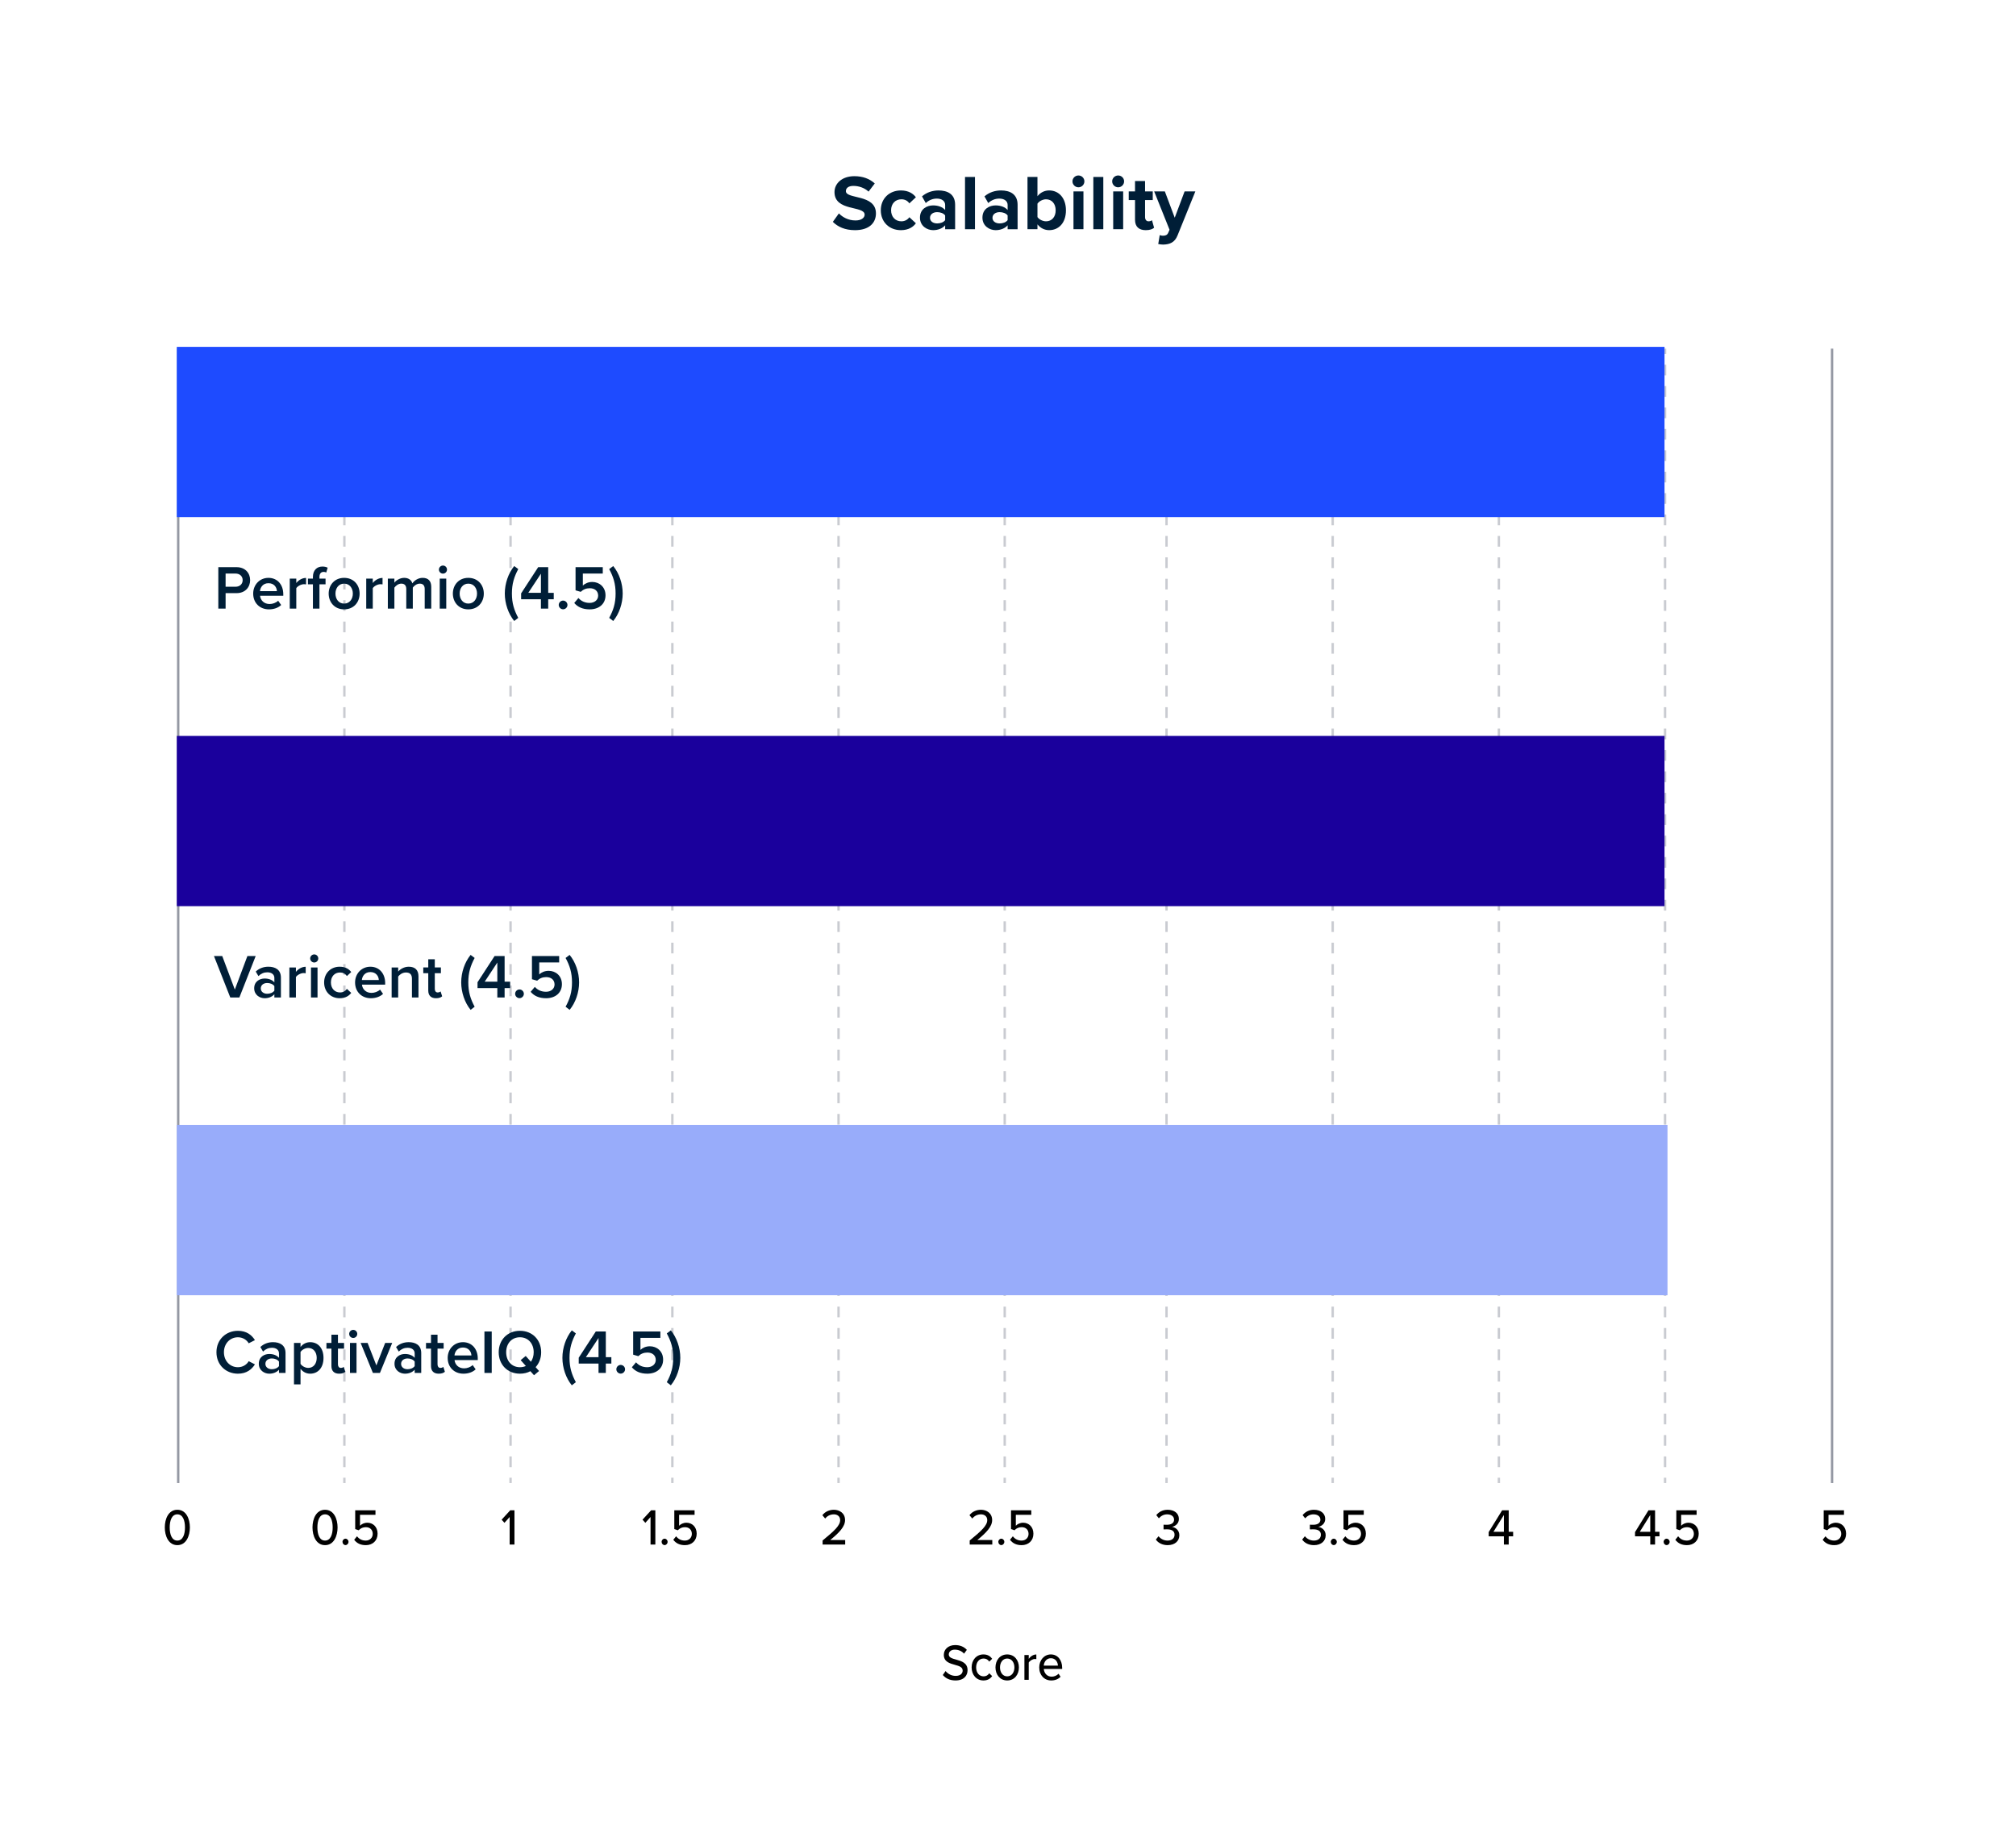 <?xml version="1.0" encoding="UTF-8"?><svg id="Layer_1" xmlns="http://www.w3.org/2000/svg" width="450" height="412.08" xmlns:xlink="http://www.w3.org/1999/xlink" viewBox="0 0 450 412.08"><defs><style>.cls-1,.cls-2,.cls-3{fill:none;}.cls-4{fill:#1e4bff;}.cls-2,.cls-3{stroke:#9498a3;stroke-miterlimit:10;stroke-width:.532px;}.cls-3{stroke-dasharray:2.389 2.389;}.cls-5{fill:#001e37;}.cls-6{fill:#1a009c;}.cls-7{fill:#fff;filter:url(#drop-shadow-1);}.cls-8{opacity:.5;}.cls-9{fill:#98acfa;}</style><filter id="drop-shadow-1" x="-.117" y="-.166" width="450.24" height="412.08" filterUnits="userSpaceOnUse"><feOffset dx="-.252" dy="0"/><feGaussianBlur result="blur" stdDeviation="5.036"/><feFlood flood-color="#000" flood-opacity=".2"/><feComposite in2="blur" operator="in"/><feComposite in="SourceGraphic"/></filter></defs><path class="cls-7" d="M22.907,15.149h404.752c4.101,0,7.431,3.33,7.431,7.431v366.738c0,4.102-3.33,7.432-7.432,7.432H22.907c-4.101,0-7.431-3.33-7.431-7.431V22.58c0-4.102,3.33-7.432,7.432-7.432Z"/><rect class="cls-1" x="33.007" y="36.592" width="386.238" height="43.55"/><path class="cls-5" d="M185.904,49.518l1.349-1.889c.823.856,2.102,1.574,3.714,1.574,1.366,0,2.031-.629,2.031-1.294,0-2.063-6.727-.647-6.727-5.036,0-1.941,1.682-3.55,4.433-3.55,1.856,0,3.397.56,4.554,1.626l-1.384,1.818c-.945-.874-2.207-1.276-3.398-1.276-1.068,0-1.664.472-1.664,1.171,0,1.854,6.709.612,6.709,4.966,0,2.133-1.523,3.742-4.677,3.742-2.242,0-3.854-.752-4.939-1.854Z"/><path class="cls-5" d="M196.608,46.93c0-2.588,1.874-4.424,4.484-4.424,1.734,0,2.785.752,3.346,1.521l-1.454,1.364c-.402-.595-1.016-.909-1.786-.909-1.35,0-2.295.979-2.295,2.448s.945,2.465,2.295,2.465c.771,0,1.384-.35,1.786-.91l1.454,1.347c-.561.787-1.611,1.539-3.346,1.539-2.61,0-4.484-1.836-4.484-4.441Z"/><path class="cls-5" d="M210.973,51.161v-.874c-.578.682-1.576,1.084-2.681,1.084-1.349,0-2.942-.909-2.942-2.798,0-1.976,1.594-2.728,2.942-2.728,1.121,0,2.12.367,2.681,1.032v-1.137c0-.856-.735-1.416-1.856-1.416-.911,0-1.752.332-2.471.996l-.841-1.486c1.034-.909,2.365-1.329,3.696-1.329,1.927,0,3.696.769,3.696,3.2v5.456h-2.225ZM210.973,49.133v-1.049c-.368-.49-1.068-.734-1.787-.734-.876,0-1.594.455-1.594,1.276,0,.787.718,1.242,1.594,1.242.719,0,1.419-.245,1.787-.734Z"/><path class="cls-5" d="M215.405,51.161v-11.664h2.225v11.664h-2.225Z"/><path class="cls-5" d="M224.918,51.161v-.874c-.578.682-1.576,1.084-2.681,1.084-1.349,0-2.942-.909-2.942-2.798,0-1.976,1.594-2.728,2.942-2.728,1.121,0,2.12.367,2.681,1.032v-1.137c0-.856-.735-1.416-1.856-1.416-.911,0-1.752.332-2.471.996l-.841-1.486c1.034-.909,2.365-1.329,3.696-1.329,1.927,0,3.696.769,3.696,3.2v5.456h-2.225ZM224.918,49.133v-1.049c-.368-.49-1.068-.734-1.787-.734-.876,0-1.594.455-1.594,1.276,0,.787.718,1.242,1.594,1.242.719,0,1.419-.245,1.787-.734Z"/><path class="cls-5" d="M229.351,51.161v-11.664h2.225v4.302c.666-.857,1.611-1.294,2.61-1.294,2.154,0,3.748,1.679,3.748,4.441,0,2.815-1.611,4.424-3.748,4.424-1.017,0-1.944-.455-2.61-1.294v1.084h-2.225ZM233.485,49.395c1.297,0,2.155-.979,2.155-2.448s-.858-2.465-2.155-2.465c-.718,0-1.541.419-1.909.979v2.99c.368.542,1.191.944,1.909.944Z"/><path class="cls-5" d="M239.389,40.477c0-.734.613-1.312,1.331-1.312.736,0,1.331.577,1.331,1.312s-.595,1.329-1.331,1.329c-.718,0-1.331-.595-1.331-1.329ZM239.616,51.161v-8.446h2.225v8.446h-2.225Z"/><path class="cls-5" d="M244.049,51.161v-11.664h2.225v11.664h-2.225Z"/><path class="cls-5" d="M248.254,40.477c0-.734.613-1.312,1.331-1.312.736,0,1.331.577,1.331,1.312s-.595,1.329-1.331,1.329c-.718,0-1.331-.595-1.331-1.329ZM248.482,51.161v-8.446h2.225v8.446h-2.225Z"/><path class="cls-5" d="M253.353,49.063v-4.406h-1.402v-1.941h1.402v-2.308h2.242v2.308h1.716v1.941h-1.716v3.812c0,.524.279.927.771.927.333,0,.647-.123.771-.245l.473,1.679c-.332.297-.928.542-1.856.542-1.56,0-2.399-.805-2.399-2.309Z"/><path class="cls-5" d="M258.87,52.473c.192.087.49.14.7.14.578,0,.964-.157,1.174-.612l.315-.717-3.434-8.568h2.383l2.207,5.876,2.207-5.876h2.4l-3.977,9.828c-.631,1.591-1.752,2.011-3.206,2.046-.263,0-.823-.052-1.104-.123l.333-1.993Z"/><g class="cls-8"><line class="cls-2" x1="371.664" y1="77.815" x2="371.664" y2="79.009"/><line class="cls-3" x1="371.664" y1="81.397" x2="371.664" y2="328.625"/><line class="cls-2" x1="371.664" y1="329.82" x2="371.664" y2="331.014"/><line class="cls-2" x1="334.571" y1="77.815" x2="334.571" y2="79.009"/><line class="cls-3" x1="334.571" y1="81.397" x2="334.571" y2="328.625"/><line class="cls-2" x1="334.571" y1="329.82" x2="334.571" y2="331.014"/><line class="cls-2" x1="297.478" y1="77.815" x2="297.478" y2="79.009"/><line class="cls-3" x1="297.478" y1="81.397" x2="297.478" y2="328.625"/><line class="cls-2" x1="297.478" y1="329.82" x2="297.478" y2="331.014"/><line class="cls-2" x1="260.384" y1="77.815" x2="260.384" y2="79.009"/><line class="cls-3" x1="260.384" y1="81.397" x2="260.384" y2="328.625"/><line class="cls-2" x1="260.384" y1="329.82" x2="260.384" y2="331.014"/><line class="cls-2" x1="224.267" y1="77.815" x2="224.267" y2="79.009"/><line class="cls-3" x1="224.267" y1="81.397" x2="224.267" y2="328.625"/><line class="cls-2" x1="224.267" y1="329.82" x2="224.267" y2="331.014"/><line class="cls-2" x1="187.174" y1="77.815" x2="187.174" y2="79.009"/><line class="cls-3" x1="187.174" y1="81.397" x2="187.174" y2="328.625"/><line class="cls-2" x1="187.174" y1="329.82" x2="187.174" y2="331.014"/><line class="cls-2" x1="150.08" y1="77.815" x2="150.08" y2="79.009"/><line class="cls-3" x1="150.08" y1="81.397" x2="150.08" y2="328.625"/><line class="cls-2" x1="150.08" y1="329.82" x2="150.08" y2="331.014"/><line class="cls-2" x1="113.963" y1="77.815" x2="113.963" y2="79.009"/><line class="cls-3" x1="113.963" y1="81.397" x2="113.963" y2="328.625"/><line class="cls-2" x1="113.963" y1="329.82" x2="113.963" y2="331.014"/><line class="cls-2" x1="76.87" y1="77.815" x2="76.87" y2="79.009"/><line class="cls-3" x1="76.87" y1="81.397" x2="76.87" y2="328.625"/><line class="cls-2" x1="76.87" y1="329.82" x2="76.87" y2="331.014"/></g><line class="cls-2" x1="39.777" y1="331.014" x2="39.777" y2="77.815"/><path d="M39.585,336.975c1.984,0,2.8,2.051,2.8,3.942s-.815,3.954-2.8,3.954-2.8-2.063-2.8-3.954.815-3.942,2.8-3.942ZM39.585,337.995c-1.266,0-1.705,1.433-1.705,2.922s.439,2.934,1.705,2.934,1.706-1.443,1.706-2.934-.44-2.922-1.706-2.922Z"/><path d="M72.553,336.975c1.984,0,2.8,2.051,2.8,3.942s-.815,3.954-2.8,3.954-2.8-2.063-2.8-3.954.815-3.942,2.8-3.942ZM72.553,337.995c-1.266,0-1.705,1.433-1.705,2.922s.439,2.934,1.705,2.934,1.706-1.443,1.706-2.934-.44-2.922-1.706-2.922Z"/><path d="M77.116,343.427c.365,0,.676.321.676.71s-.311.722-.676.722-.665-.333-.665-.722.301-.71.665-.71Z"/><path d="M79.692,342.889c.472.619,1.116.962,1.952.962.934,0,1.556-.653,1.556-1.489,0-.917-.611-1.501-1.534-1.501-.622,0-1.137.207-1.608.688l-.772-.263v-4.194h4.526v1.008h-3.454v2.441c.344-.367.944-.676,1.642-.676,1.201,0,2.284.882,2.284,2.452s-1.115,2.555-2.628,2.555c-1.223,0-2.038-.458-2.596-1.203l.633-.779Z"/><path d="M113.762,344.734v-6.143l-1.158,1.295-.633-.699,1.92-2.097h.944v7.644h-1.073Z"/><path d="M145.209,344.734v-6.143l-1.158,1.295-.633-.699,1.92-2.097h.944v7.644h-1.073Z"/><path d="M148.344,343.427c.365,0,.676.321.676.71s-.311.722-.676.722-.665-.333-.665-.722.301-.71.665-.71Z"/><path d="M150.92,342.889c.472.619,1.116.962,1.952.962.934,0,1.556-.653,1.556-1.489,0-.917-.611-1.501-1.534-1.501-.622,0-1.137.207-1.608.688l-.772-.263v-4.194h4.526v1.008h-3.454v2.441c.344-.367.944-.676,1.642-.676,1.201,0,2.284.882,2.284,2.452s-1.115,2.555-2.628,2.555c-1.223,0-2.038-.458-2.596-1.203l.633-.779Z"/><path d="M183.619,344.734v-.905c2.682-2.2,3.915-3.347,3.915-4.55,0-.894-.697-1.283-1.394-1.283-.848,0-1.502.378-1.942.939l-.633-.745c.59-.791,1.566-1.215,2.564-1.215,1.287,0,2.499.779,2.499,2.303,0,1.49-1.341,2.831-3.304,4.446h3.336v1.009h-5.042Z"/><path d="M216.453,344.734v-.905c2.682-2.2,3.915-3.347,3.915-4.55,0-.894-.697-1.283-1.394-1.283-.848,0-1.502.378-1.942.939l-.633-.745c.59-.791,1.566-1.215,2.564-1.215,1.287,0,2.499.779,2.499,2.303,0,1.49-1.341,2.831-3.304,4.446h3.336v1.009h-5.042Z"/><path d="M223.505,343.427c.365,0,.676.321.676.71s-.311.722-.676.722-.665-.333-.665-.722.301-.71.665-.71Z"/><path d="M226.08,342.889c.472.619,1.116.962,1.952.962.934,0,1.556-.653,1.556-1.489,0-.917-.611-1.501-1.534-1.501-.622,0-1.137.207-1.608.688l-.772-.263v-4.194h4.526v1.008h-3.454v2.441c.344-.367.944-.676,1.642-.676,1.201,0,2.284.882,2.284,2.452s-1.115,2.555-2.628,2.555c-1.223,0-2.038-.458-2.596-1.203l.633-.779Z"/><path d="M258.606,342.877c.45.584,1.19.974,1.995.974.986,0,1.577-.504,1.577-1.306,0-.848-.645-1.204-1.685-1.204-.29,0-.665,0-.772.012v-1.043c.118.012.493.012.772.012.869,0,1.577-.344,1.577-1.135,0-.779-.687-1.191-1.534-1.191-.751,0-1.341.31-1.866.882l-.569-.71c.537-.676,1.384-1.192,2.532-1.192,1.459,0,2.51.768,2.51,2.051,0,1.065-.848,1.627-1.556,1.765.676.069,1.663.665,1.663,1.868,0,1.283-.998,2.211-2.617,2.211-1.244,0-2.167-.562-2.628-1.249l.601-.745Z"/><path d="M291.267,342.877c.45.584,1.19.974,1.995.974.986,0,1.577-.504,1.577-1.306,0-.848-.645-1.204-1.685-1.204-.29,0-.665,0-.772.012v-1.043c.118.012.493.012.772.012.869,0,1.577-.344,1.577-1.135,0-.779-.687-1.191-1.534-1.191-.751,0-1.341.31-1.866.882l-.569-.71c.537-.676,1.384-1.192,2.532-1.192,1.459,0,2.51.768,2.51,2.051,0,1.065-.848,1.627-1.556,1.765.676.069,1.663.665,1.663,1.868,0,1.283-.998,2.211-2.617,2.211-1.244,0-2.167-.562-2.628-1.249l.601-.745Z"/><path d="M297.717,343.427c.365,0,.676.321.676.71s-.311.722-.676.722-.665-.333-.665-.722.301-.71.665-.71Z"/><path d="M300.293,342.889c.472.619,1.116.962,1.952.962.934,0,1.556-.653,1.556-1.489,0-.917-.611-1.501-1.534-1.501-.622,0-1.137.207-1.608.688l-.772-.263v-4.194h4.526v1.008h-3.454v2.441c.344-.367.944-.676,1.642-.676,1.201,0,2.284.882,2.284,2.452s-1.115,2.555-2.628,2.555c-1.223,0-2.038-.458-2.596-1.203l.633-.779Z"/><path d="M335.694,344.734v-1.834h-3.4v-.939l3.003-4.87h1.47v4.802h.987v1.008h-.987v1.834h-1.072ZM335.694,338.133l-2.339,3.759h2.339v-3.759Z"/><path d="M368.362,344.734v-1.834h-3.4v-.939l3.003-4.87h1.47v4.802h.987v1.008h-.987v1.834h-1.072ZM368.362,338.133l-2.339,3.759h2.339v-3.759Z"/><path d="M372.012,343.427c.365,0,.676.321.676.71s-.311.722-.676.722-.665-.333-.665-.722.301-.71.665-.71Z"/><path d="M374.588,342.889c.472.619,1.116.962,1.952.962.934,0,1.556-.653,1.556-1.489,0-.917-.611-1.501-1.534-1.501-.622,0-1.137.207-1.608.688l-.772-.263v-4.194h4.526v1.008h-3.454v2.441c.344-.367.944-.676,1.642-.676,1.201,0,2.284.882,2.284,2.452s-1.115,2.555-2.628,2.555c-1.223,0-2.038-.458-2.596-1.203l.633-.779Z"/><path d="M407.484,342.889c.472.619,1.115.962,1.952.962.934,0,1.556-.653,1.556-1.489,0-.917-.611-1.501-1.534-1.501-.622,0-1.137.207-1.608.688l-.772-.263v-4.194h4.526v1.008h-3.454v2.441c.344-.367.944-.676,1.642-.676,1.201,0,2.284.882,2.284,2.452s-1.115,2.555-2.628,2.555c-1.223,0-2.038-.458-2.596-1.203l.633-.779Z"/><line class="cls-2" x1="408.945" y1="77.815" x2="408.945" y2="331.014"/><path class="cls-5" d="M51.401,222.633l-3.643-9.251h1.849l2.809,7.49,2.808-7.49h1.849l-3.642,9.251h-2.029Z"/><path class="cls-5" d="M61.242,222.633v-.721c-.5.568-1.278.888-2.168.888-1.099,0-2.336-.735-2.336-2.22,0-1.539,1.237-2.178,2.336-2.178.903,0,1.682.292,2.168.86v-.999c0-.776-.64-1.248-1.57-1.248-.751,0-1.404.277-1.988.846l-.598-1.012c.778-.735,1.752-1.082,2.822-1.082,1.487,0,2.794.624,2.794,2.427v4.438h-1.46ZM61.242,220.095c-.334-.458-.959-.693-1.599-.693-.82,0-1.432.472-1.432,1.207,0,.721.611,1.193,1.432,1.193.64,0,1.265-.236,1.599-.693v-1.013Z"/><path class="cls-5" d="M64.593,222.633v-6.699h1.46v.985c.5-.638,1.307-1.137,2.182-1.137v1.442c-.125-.027-.277-.042-.458-.042-.612,0-1.433.416-1.724.888v4.563h-1.46Z"/><path class="cls-5" d="M69.237,213.923c0-.5.417-.902.903-.902.501,0,.903.402.903.902s-.402.901-.903.901c-.486,0-.903-.402-.903-.901ZM69.417,222.633v-6.699h1.46v6.699h-1.46Z"/><path class="cls-5" d="M75.825,215.768c1.308,0,2.1.555,2.572,1.192l-.959.888c-.376-.527-.89-.791-1.543-.791-1.224,0-2.03.916-2.03,2.219s.807,2.233,2.03,2.233c.653,0,1.167-.277,1.543-.791l.959.888c-.473.638-1.265,1.193-2.572,1.193-2.043,0-3.475-1.484-3.475-3.523,0-2.025,1.432-3.509,3.475-3.509Z"/><path class="cls-5" d="M82.665,215.768c2.016,0,3.309,1.539,3.309,3.647v.347h-5.185c.111,1.013.875,1.845,2.141,1.845.653,0,1.432-.264,1.904-.735l.667.957c-.667.638-1.654.971-2.725.971-2.016,0-3.517-1.401-3.517-3.523,0-1.941,1.418-3.509,3.405-3.509ZM80.775,218.736h3.781c-.027-.791-.569-1.775-1.891-1.775-1.251,0-1.82.957-1.891,1.775Z"/><path class="cls-5" d="M91.951,222.633v-4.188c0-1.04-.528-1.387-1.348-1.387-.751,0-1.391.444-1.724.902v4.674h-1.46v-6.699h1.46v.916c.444-.527,1.307-1.082,2.362-1.082,1.446,0,2.169.776,2.169,2.149v4.716h-1.46Z"/><path class="cls-5" d="M95.594,221.08v-3.87h-1.112v-1.276h1.112v-1.831h1.459v1.831h1.362v1.276h-1.362v3.509c0,.458.223.791.64.791.278,0,.542-.111.653-.236l.348,1.096c-.264.25-.695.43-1.376.43-1.126,0-1.724-.61-1.724-1.72Z"/><path class="cls-5" d="M105.046,225.394c-1.307-1.596-2.099-3.898-2.099-6.131s.792-4.521,2.099-6.131l.903.68c-.917,1.72-1.417,3.273-1.417,5.451s.5,3.731,1.417,5.437l-.903.694Z"/><path class="cls-5" d="M111.01,222.633v-2.094h-4.42v-1.304l3.809-5.853h2.238v5.729h1.236v1.428h-1.236v2.094h-1.627ZM111.01,214.838l-2.821,4.272h2.821v-4.272Z"/><path class="cls-5" d="M115.96,220.844c.527,0,.973.444.973.971s-.445.971-.973.971-.974-.444-.974-.971.445-.971.974-.971Z"/><path class="cls-5" d="M119.379,220.262c.625.708,1.459,1.096,2.502,1.096,1.168,0,1.904-.721,1.904-1.623,0-.999-.723-1.65-1.862-1.65-.793,0-1.446.249-2.029.804l-1.154-.333v-5.173h6.074v1.429h-4.448v2.677c.445-.444,1.21-.805,2.1-.805,1.557,0,2.961,1.096,2.961,2.982,0,1.928-1.46,3.135-3.531,3.135-1.599,0-2.696-.541-3.447-1.429l.932-1.11Z"/><path class="cls-5" d="M126.247,213.812l.903-.68c1.32,1.609,2.113,3.897,2.113,6.131s-.793,4.535-2.113,6.131l-.903-.694c.932-1.706,1.432-3.259,1.432-5.437s-.5-3.731-1.432-5.451Z"/><path class="cls-5" d="M48.315,301.815c0-2.843,2.126-4.785,4.795-4.785,1.946,0,3.101.971,3.795,2.081l-1.39.707c-.444-.763-1.334-1.345-2.405-1.345-1.765,0-3.127,1.4-3.127,3.342s1.362,3.343,3.127,3.343c1.071,0,1.961-.569,2.405-1.345l1.39.707c-.708,1.11-1.849,2.081-3.795,2.081-2.669,0-4.795-1.942-4.795-4.786Z"/><path class="cls-5" d="M62.272,306.434v-.721c-.5.568-1.278.888-2.168.888-1.099,0-2.336-.735-2.336-2.22,0-1.539,1.237-2.178,2.336-2.178.903,0,1.682.292,2.168.86v-.999c0-.776-.64-1.248-1.57-1.248-.751,0-1.404.277-1.988.846l-.598-1.012c.778-.735,1.752-1.082,2.822-1.082,1.487,0,2.794.624,2.794,2.427v4.438h-1.46ZM62.272,303.896c-.334-.458-.959-.693-1.599-.693-.82,0-1.432.472-1.432,1.207,0,.721.611,1.193,1.432,1.193.64,0,1.265-.236,1.599-.693v-1.013Z"/><path class="cls-5" d="M67.082,308.987h-1.46v-9.252h1.46v.916c.5-.666,1.278-1.082,2.154-1.082,1.737,0,2.975,1.304,2.975,3.509s-1.237,3.523-2.975,3.523c-.848,0-1.612-.375-2.154-1.096v3.481ZM68.806,300.858c-.682,0-1.404.402-1.724.902v2.649c.319.486,1.042.902,1.724.902,1.153,0,1.89-.93,1.89-2.233,0-1.29-.736-2.219-1.89-2.219Z"/><path class="cls-5" d="M73.977,304.881v-3.87h-1.112v-1.276h1.112v-1.831h1.459v1.831h1.362v1.276h-1.362v3.509c0,.458.223.791.64.791.278,0,.542-.111.653-.236l.348,1.096c-.264.25-.695.43-1.376.43-1.126,0-1.724-.61-1.724-1.72Z"/><path class="cls-5" d="M77.939,297.724c0-.5.417-.902.903-.902.501,0,.903.402.903.902s-.402.901-.903.901c-.486,0-.903-.402-.903-.901ZM78.119,306.434v-6.699h1.46v6.699h-1.46Z"/><path class="cls-5" d="M83.236,306.434l-2.738-6.699h1.557l1.96,5.021,1.96-5.021h1.57l-2.738,6.699h-1.57Z"/><path class="cls-5" d="M92.563,306.434v-.721c-.5.568-1.278.888-2.168.888-1.099,0-2.336-.735-2.336-2.22,0-1.539,1.237-2.178,2.336-2.178.903,0,1.682.292,2.168.86v-.999c0-.776-.64-1.248-1.57-1.248-.751,0-1.404.277-1.988.846l-.598-1.012c.778-.735,1.752-1.082,2.822-1.082,1.487,0,2.794.624,2.794,2.427v4.438h-1.46ZM92.563,303.896c-.334-.458-.959-.693-1.599-.693-.82,0-1.432.472-1.432,1.207,0,.721.611,1.193,1.432,1.193.64,0,1.265-.236,1.599-.693v-1.013Z"/><path class="cls-5" d="M96.205,304.881v-3.87h-1.112v-1.276h1.112v-1.831h1.459v1.831h1.362v1.276h-1.362v3.509c0,.458.223.791.64.791.278,0,.542-.111.653-.236l.348,1.096c-.264.25-.695.43-1.376.43-1.126,0-1.724-.61-1.724-1.72Z"/><path class="cls-5" d="M103.336,299.569c2.016,0,3.309,1.539,3.309,3.647v.347h-5.185c.111,1.013.875,1.845,2.141,1.845.653,0,1.432-.264,1.904-.735l.667.957c-.667.638-1.654.971-2.725.971-2.016,0-3.517-1.401-3.517-3.523,0-1.941,1.418-3.509,3.405-3.509ZM101.446,302.536h3.781c-.027-.791-.569-1.775-1.891-1.775-1.251,0-1.82.957-1.891,1.775Z"/><path class="cls-5" d="M108.133,306.434v-9.251h1.626v9.251h-1.626Z"/><path class="cls-5" d="M119.56,305.144l.764.86-1.125.943-.807-.902c-.667.361-1.46.555-2.335.555-2.78,0-4.74-2.025-4.74-4.786s1.96-4.785,4.74-4.785,4.739,2.025,4.739,4.785c0,1.332-.458,2.483-1.236,3.329ZM117.377,304.881l-1.154-1.304,1.126-.929,1.154,1.29c.403-.569.625-1.304.625-2.123,0-1.914-1.209-3.342-3.071-3.342-1.877,0-3.072,1.428-3.072,3.342,0,1.9,1.195,3.343,3.072,3.343.486,0,.931-.097,1.32-.277Z"/><path class="cls-5" d="M127.637,309.195c-1.307-1.596-2.099-3.898-2.099-6.131s.792-4.521,2.099-6.131l.903.68c-.917,1.72-1.417,3.273-1.417,5.451s.5,3.731,1.417,5.437l-.903.694Z"/><path class="cls-5" d="M133.601,306.434v-2.094h-4.42v-1.304l3.809-5.853h2.238v5.729h1.236v1.428h-1.236v2.094h-1.627ZM133.601,298.639l-2.821,4.272h2.821v-4.272Z"/><path class="cls-5" d="M138.55,304.645c.527,0,.973.444.973.971s-.445.971-.973.971-.974-.444-.974-.971.445-.971.974-.971Z"/><path class="cls-5" d="M141.97,304.062c.625.708,1.459,1.096,2.502,1.096,1.168,0,1.904-.721,1.904-1.623,0-.999-.723-1.65-1.862-1.65-.793,0-1.446.249-2.03.804l-1.153-.333v-5.173h6.074v1.429h-4.448v2.677c.445-.444,1.21-.805,2.1-.805,1.557,0,2.961,1.096,2.961,2.982,0,1.928-1.46,3.135-3.531,3.135-1.599,0-2.696-.541-3.447-1.429l.932-1.11Z"/><path class="cls-5" d="M148.837,297.613l.903-.68c1.32,1.609,2.113,3.897,2.113,6.131s-.793,4.535-2.113,6.131l-.903-.694c.932-1.706,1.432-3.259,1.432-5.437s-.5-3.731-1.432-5.451Z"/><path class="cls-5" d="M48.732,135.84v-9.251h4.072c1.946,0,3.03,1.331,3.03,2.898s-1.098,2.899-3.03,2.899h-2.446v3.453h-1.626ZM52.582,128.018h-2.225v2.94h2.225c.917,0,1.584-.583,1.584-1.471s-.667-1.47-1.584-1.47Z"/><path class="cls-5" d="M59.922,128.975c2.016,0,3.309,1.539,3.309,3.647v.347h-5.185c.111,1.013.875,1.845,2.141,1.845.653,0,1.432-.264,1.904-.735l.667.957c-.667.638-1.654.971-2.725.971-2.016,0-3.517-1.401-3.517-3.523,0-1.941,1.418-3.509,3.405-3.509ZM58.031,131.943h3.781c-.027-.791-.569-1.775-1.891-1.775-1.251,0-1.82.957-1.891,1.775Z"/><path class="cls-5" d="M64.677,135.84v-6.699h1.46v.985c.5-.638,1.307-1.137,2.182-1.137v1.442c-.125-.027-.277-.042-.458-.042-.612,0-1.433.416-1.724.888v4.563h-1.46Z"/><path class="cls-5" d="M71.307,130.417v5.423h-1.459v-5.423h-1.112v-1.276h1.112v-.374c0-1.498.89-2.316,2.127-2.316.458,0,.875.097,1.167.263l-.319,1.068c-.167-.097-.375-.139-.584-.139-.569,0-.932.375-.932,1.124v.374h1.362v1.276h-1.362Z"/><path class="cls-5" d="M73.365,132.484c0-1.914,1.32-3.509,3.447-3.509,2.154,0,3.461,1.595,3.461,3.509,0,1.928-1.307,3.523-3.461,3.523-2.127,0-3.447-1.596-3.447-3.523ZM78.759,132.484c0-1.179-.695-2.219-1.946-2.219-1.237,0-1.933,1.041-1.933,2.219,0,1.193.695,2.233,1.933,2.233,1.251,0,1.946-1.041,1.946-2.233Z"/><path class="cls-5" d="M81.748,135.84v-6.699h1.46v.985c.5-.638,1.307-1.137,2.182-1.137v1.442c-.125-.027-.277-.042-.458-.042-.612,0-1.433.416-1.724.888v4.563h-1.46Z"/><path class="cls-5" d="M94.801,135.84v-4.369c0-.721-.32-1.207-1.099-1.207-.653,0-1.265.458-1.557.888v4.688h-1.46v-4.369c0-.721-.319-1.207-1.111-1.207-.64,0-1.237.458-1.543.902v4.674h-1.46v-6.699h1.46v.916c.277-.416,1.167-1.082,2.182-1.082,1.001,0,1.613.499,1.835,1.234.39-.61,1.279-1.234,2.28-1.234,1.237,0,1.932.666,1.932,2.024v4.841h-1.459Z"/><path class="cls-5" d="M97.971,127.13c0-.5.417-.902.903-.902.501,0,.903.402.903.902s-.402.901-.903.901c-.486,0-.903-.402-.903-.901ZM98.152,135.84v-6.699h1.46v6.699h-1.46Z"/><path class="cls-5" d="M101.085,132.484c0-1.914,1.32-3.509,3.447-3.509,2.154,0,3.461,1.595,3.461,3.509,0,1.928-1.307,3.523-3.461,3.523-2.127,0-3.447-1.596-3.447-3.523ZM106.479,132.484c0-1.179-.695-2.219-1.946-2.219-1.237,0-1.933,1.041-1.933,2.219,0,1.193.695,2.233,1.933,2.233,1.251,0,1.946-1.041,1.946-2.233Z"/><path class="cls-5" d="M114.778,138.601c-1.307-1.596-2.099-3.898-2.099-6.131s.792-4.521,2.099-6.131l.903.68c-.917,1.72-1.417,3.273-1.417,5.451s.5,3.731,1.417,5.437l-.903.694Z"/><path class="cls-5" d="M120.741,135.84v-2.094h-4.42v-1.304l3.809-5.853h2.238v5.729h1.236v1.428h-1.236v2.094h-1.627ZM120.741,128.045l-2.821,4.272h2.821v-4.272Z"/><path class="cls-5" d="M125.692,134.051c.528,0,.973.444.973.971s-.444.971-.973.971-.974-.444-.974-.971.445-.971.974-.971Z"/><path class="cls-5" d="M129.111,133.469c.625.708,1.459,1.096,2.502,1.096,1.168,0,1.904-.721,1.904-1.623,0-.999-.723-1.65-1.862-1.65-.793,0-1.446.249-2.03.804l-1.153-.333v-5.173h6.074v1.429h-4.448v2.677c.445-.444,1.21-.805,2.1-.805,1.557,0,2.961,1.096,2.961,2.982,0,1.928-1.46,3.135-3.531,3.135-1.599,0-2.696-.541-3.447-1.429l.932-1.11Z"/><path class="cls-5" d="M135.978,127.019l.903-.68c1.32,1.609,2.113,3.897,2.113,6.131s-.793,4.535-2.113,6.131l-.903-.694c.932-1.706,1.432-3.259,1.432-5.437s-.5-3.731-1.432-5.451Z"/><path class="cls-4" d="M371.545,115.417H39.464v-38h332.08v38Z"/><path class="cls-6" d="M371.545,202.254H39.464v-38h332.08v38Z"/><path class="cls-9" d="M372.21,289.092H39.464v-38h332.745v38Z"/><path d="M211.063,372.975c.482.573,1.255,1.077,2.252,1.077,1.159,0,1.566-.631,1.566-1.181,0-.802-.815-1.031-1.727-1.283-1.148-.321-2.479-.676-2.479-2.235,0-1.26,1.041-2.177,2.531-2.177,1.105,0,1.975.378,2.607,1.065l-.622.849c-.548-.619-1.299-.894-2.07-.894-.794,0-1.341.435-1.341,1.077,0,.688.771.905,1.662,1.146,1.169.332,2.531.722,2.531,2.349,0,1.192-.771,2.303-2.703,2.303-1.276,0-2.209-.493-2.821-1.215l.612-.882Z"/><path d="M219.519,369.262c.977,0,1.566.436,1.942.974l-.644.63c-.312-.47-.729-.688-1.256-.688-1.019,0-1.673.836-1.673,1.982s.654,1.994,1.673,1.994c.526,0,.944-.229,1.256-.688l.644.631c-.376.538-.966.974-1.942.974-1.565,0-2.639-1.249-2.639-2.911s1.073-2.899,2.639-2.899Z"/><path d="M222.203,372.161c0-1.593,1.009-2.899,2.618-2.899,1.619,0,2.617,1.306,2.617,2.899,0,1.604-.998,2.911-2.617,2.911-1.609,0-2.618-1.307-2.618-2.911ZM226.43,372.161c0-1.042-.568-1.982-1.608-1.982-1.03,0-1.609.94-1.609,1.982,0,1.054.579,1.994,1.609,1.994,1.04,0,1.608-.939,1.608-1.994Z"/><path d="M228.665,374.934v-5.535h.965v.848c.397-.55,1.009-.974,1.695-.974v1.042c-.097-.022-.204-.034-.333-.034-.482,0-1.137.39-1.362.802v3.85h-.965Z"/><path d="M234.568,369.262c1.555,0,2.521,1.295,2.521,2.991v.252h-4.098c.075.94.719,1.719,1.759,1.719.547,0,1.148-.229,1.534-.653l.45.676c-.515.539-1.244.825-2.081.825-1.544,0-2.682-1.169-2.682-2.911,0-1.604,1.084-2.899,2.597-2.899ZM232.98,371.76h3.164c-.021-.733-.482-1.65-1.576-1.65-1.041,0-1.534.894-1.588,1.65Z"/></svg>